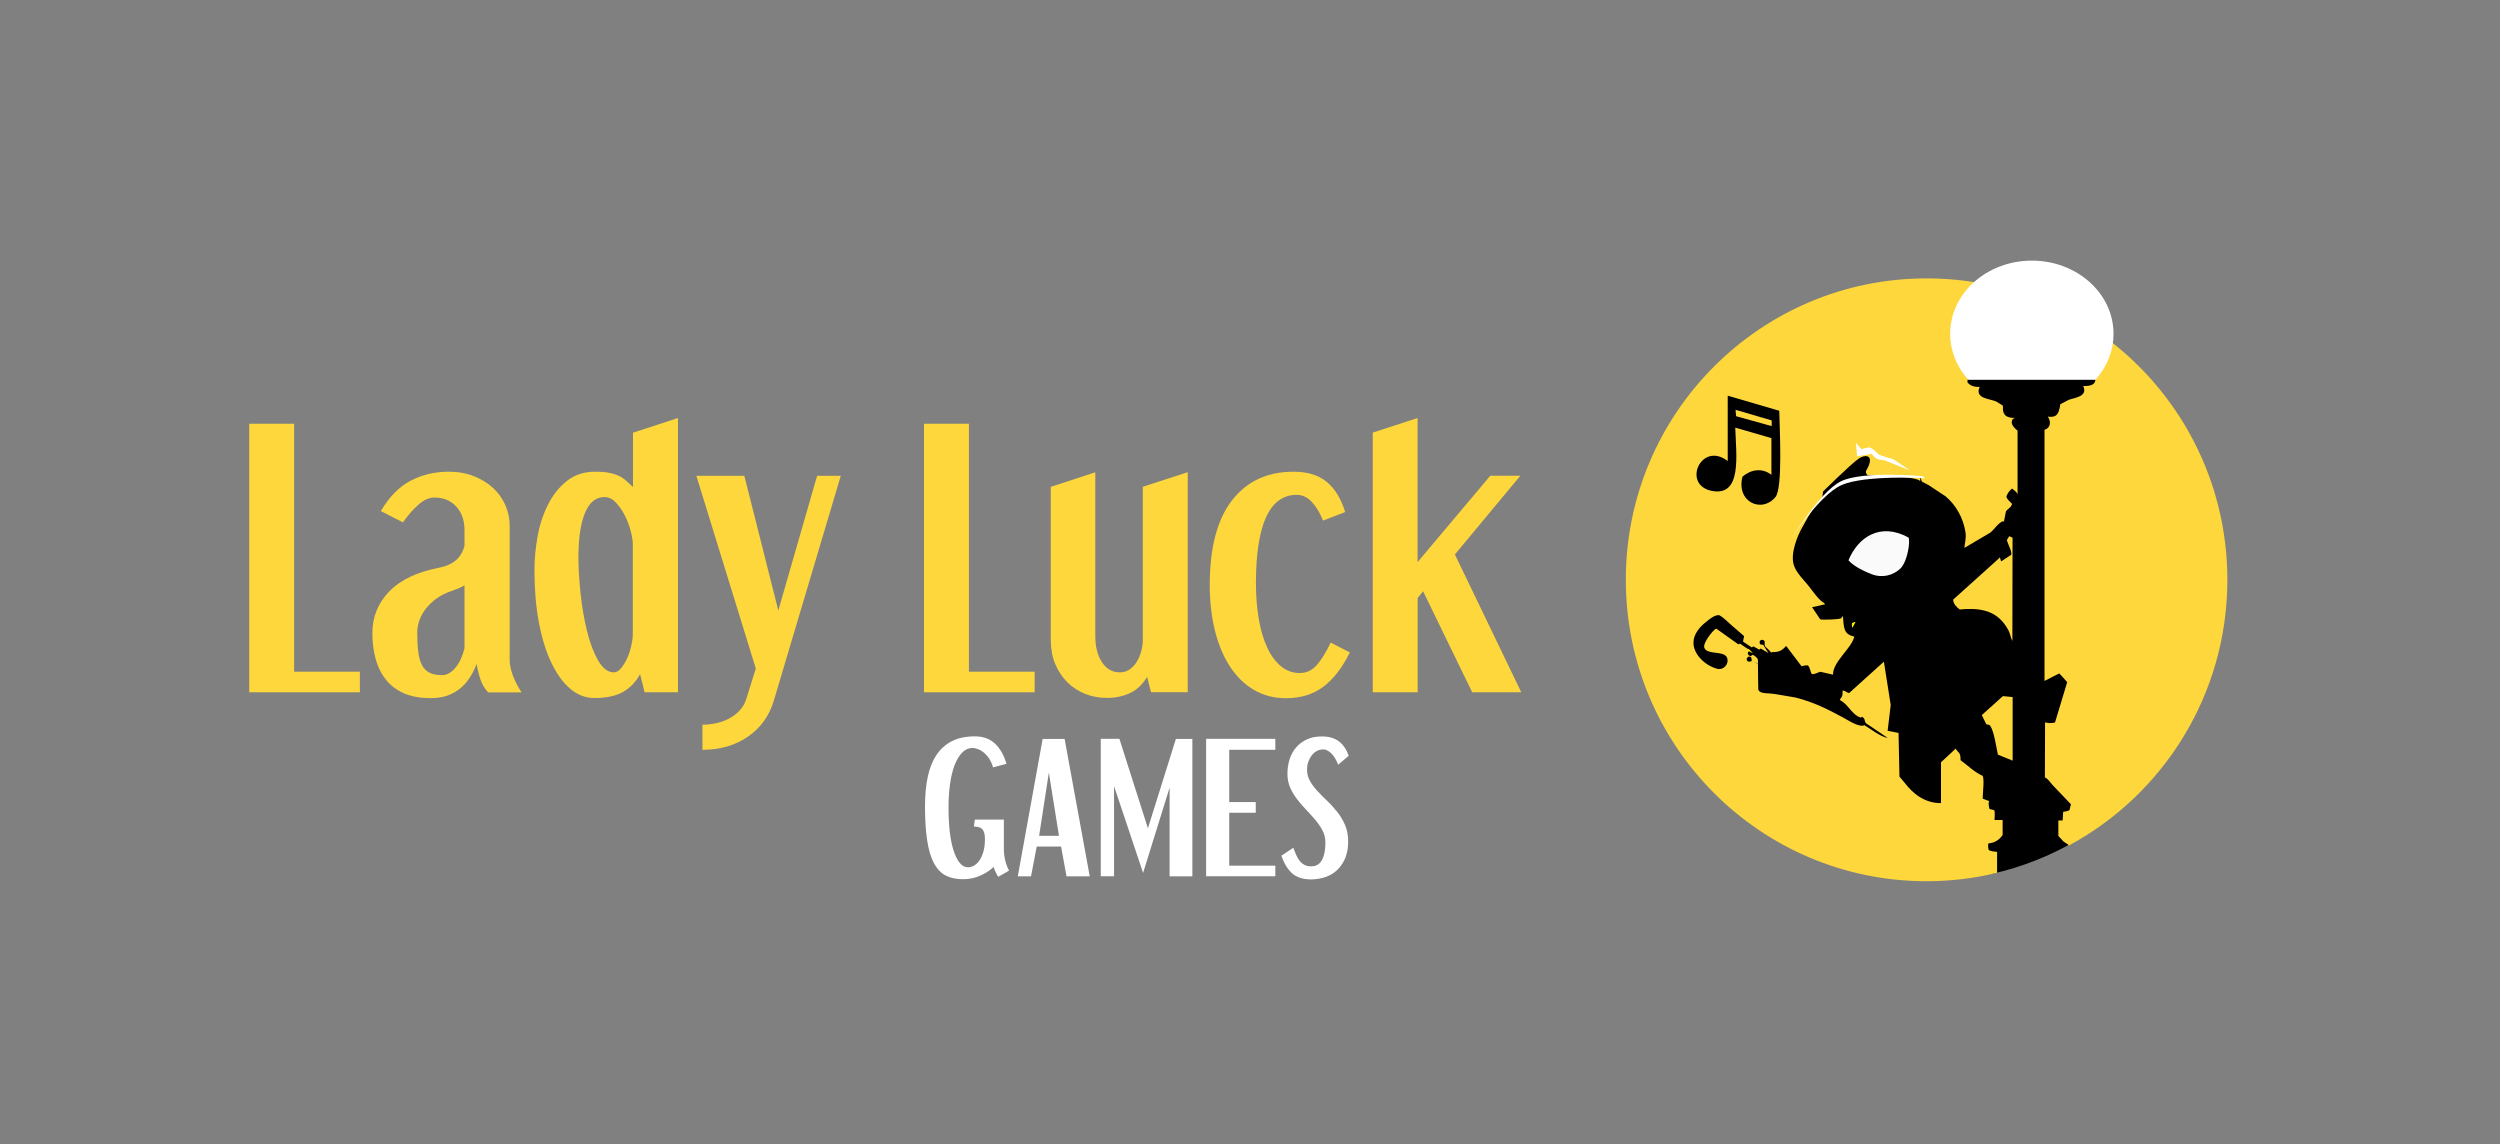 <svg width="201" height="92" viewBox="0 0 201 92" fill="none" xmlns="http://www.w3.org/2000/svg">
<rect x="0" y="0" width="201" height="92" fill="#808080" stroke="none"/>
<g clip-path="url(#clip0_1754_29607)">
<path d="M155.203 23.602C161.079 23.602 165.854 25.213 170.032 28.738C175.301 33.184 178.412 39.15 178.412 46.616C178.412 55.609 174.08 63.446 166.86 67.63C164.808 68.819 162.564 69.712 160.188 70.251C158.481 70.638 156.33 66.918 154.507 66.918C146.641 66.918 142.407 63.133 138.017 57.251C134.992 53.199 133.267 51.78 133.267 46.319C133.267 35.795 138.638 28.487 147.942 25.138C150.472 24.227 152.362 23.602 155.202 23.602H155.203Z" fill="black"/>
<path d="M23.648 34.068V54.004H28.934V55.66H20.039V34.068H23.648Z" fill="#FDD73C"/>
<path d="M30.619 41.092C31.299 39.934 32.105 39.121 33.035 38.638C33.965 38.163 34.975 37.925 36.08 37.925C36.827 37.925 37.501 38.047 38.101 38.285C38.701 38.523 39.214 38.837 39.639 39.228C40.063 39.619 40.393 40.079 40.627 40.608C40.861 41.138 40.978 41.69 40.978 42.265V53.038C40.978 53.789 41.293 54.663 41.93 55.668H39.251C38.972 55.377 38.767 55.032 38.628 54.625C38.489 54.219 38.386 53.797 38.321 53.375C38.174 53.766 37.998 54.127 37.786 54.456C37.574 54.786 37.325 55.078 37.032 55.323C36.739 55.568 36.395 55.768 36.007 55.913C35.619 56.059 35.151 56.128 34.616 56.128C33.752 56.128 33.027 55.99 32.434 55.722C31.841 55.453 31.365 55.078 30.999 54.61C30.633 54.142 30.362 53.59 30.194 52.953C30.026 52.317 29.938 51.627 29.938 50.899C29.938 49.603 30.392 48.491 31.292 47.556C32.193 46.62 33.54 45.984 35.326 45.639C35.846 45.539 36.278 45.347 36.615 45.079C36.959 44.81 37.2 44.404 37.347 43.883V42.656C37.347 41.835 37.12 41.191 36.673 40.716C36.227 40.24 35.648 40.003 34.931 40.003C34.506 40.003 34.089 40.187 33.664 40.555C33.24 40.923 32.822 41.398 32.398 41.996L30.619 41.092ZM33.547 50.837C33.547 51.481 33.576 52.026 33.635 52.455C33.694 52.892 33.796 53.245 33.95 53.513C34.104 53.789 34.309 53.981 34.572 54.104C34.828 54.226 35.158 54.28 35.546 54.28C35.934 54.28 36.3 54.073 36.629 53.667C36.959 53.26 37.2 52.739 37.347 52.11V47.057C37.186 47.157 37.017 47.241 36.849 47.31C36.681 47.379 36.498 47.448 36.3 47.517C35.846 47.67 35.443 47.87 35.107 48.115C34.763 48.361 34.477 48.637 34.243 48.936C34.008 49.235 33.833 49.549 33.715 49.879C33.606 50.216 33.547 50.531 33.547 50.837Z" fill="#FDD73C"/>
<path d="M54.508 33.608V55.66H51.828L51.462 54.203C51.14 54.801 50.694 55.269 50.137 55.607C49.573 55.944 48.79 56.12 47.787 56.12C47.069 56.12 46.425 55.867 45.839 55.369C45.254 54.87 44.749 54.165 44.317 53.26C43.885 52.355 43.555 51.274 43.321 50.009C43.087 48.744 42.969 47.348 42.969 45.838C42.969 44.956 43.057 44.044 43.226 43.108C43.394 42.173 43.68 41.322 44.068 40.555C44.456 39.788 44.961 39.159 45.576 38.669C46.191 38.178 46.952 37.925 47.846 37.925C48.299 37.925 48.68 37.956 48.988 38.017C49.295 38.078 49.559 38.163 49.778 38.27C49.998 38.377 50.196 38.515 50.364 38.669C50.532 38.822 50.708 38.983 50.891 39.152V34.789L54.508 33.608ZM48.607 39.964C47.911 39.964 47.384 40.386 47.033 41.237C46.681 42.088 46.506 43.277 46.506 44.81C46.506 45.661 46.564 46.62 46.674 47.686C46.784 48.752 46.96 49.756 47.187 50.699C47.413 51.642 47.714 52.44 48.08 53.084C48.446 53.728 48.87 54.058 49.361 54.058C49.559 54.058 49.749 53.95 49.932 53.728C50.115 53.506 50.283 53.237 50.423 52.923C50.562 52.608 50.672 52.279 50.752 51.926C50.833 51.581 50.877 51.274 50.877 51.021V43.745C50.877 43.476 50.818 43.116 50.708 42.687C50.591 42.249 50.437 41.835 50.232 41.437C50.027 41.038 49.793 40.693 49.515 40.401C49.236 40.11 48.936 39.964 48.607 39.964Z" fill="#FDD73C"/>
<path d="M59.845 38.255L62.576 49.081L65.695 38.255H67.598L62.21 56.35C61.836 57.577 61.141 58.536 60.123 59.233C59.105 59.931 57.89 60.284 56.477 60.284V58.267C56.88 58.267 57.275 58.221 57.656 58.129C58.036 58.037 58.381 57.907 58.688 57.73C58.996 57.562 59.267 57.347 59.493 57.094C59.72 56.841 59.882 56.557 59.984 56.251L60.767 53.751L55.987 38.255H59.845Z" fill="#FDD73C"/>
<path d="M77.9 34.068V54.004H83.186V55.66H74.29V34.068H77.9Z" fill="#FDD73C"/>
<path d="M88.062 37.971V51.121C88.062 51.987 88.237 52.693 88.596 53.237C88.955 53.782 89.431 54.058 90.031 54.058C90.339 54.058 90.609 53.973 90.837 53.812C91.063 53.651 91.254 53.444 91.407 53.184C91.561 52.931 91.678 52.647 91.759 52.34C91.84 52.033 91.883 51.734 91.883 51.443V39.136L95.493 37.963V55.653H92.542L92.228 54.426C91.854 55.039 91.393 55.476 90.837 55.729C90.287 55.982 89.68 56.113 89.035 56.113C88.391 56.113 87.784 56.005 87.234 55.783C86.685 55.561 86.202 55.246 85.799 54.84C85.397 54.433 85.075 53.943 84.833 53.375C84.599 52.808 84.482 52.164 84.482 51.451V39.144L88.062 37.971Z" fill="#FDD73C"/>
<path d="M104.007 37.925C105.128 37.925 106.021 38.201 106.68 38.753C107.339 39.305 107.829 40.11 108.151 41.168L106.372 41.858C106.131 41.245 105.83 40.746 105.479 40.363C105.128 39.98 104.718 39.788 104.249 39.788C103.158 39.788 102.346 40.386 101.796 41.575C101.255 42.763 100.976 44.534 100.976 46.881C100.976 47.939 101.057 48.905 101.211 49.794C101.364 50.676 101.591 51.443 101.892 52.079C102.192 52.716 102.565 53.214 102.997 53.575C103.436 53.935 103.942 54.111 104.505 54.111C105.04 54.111 105.494 53.897 105.867 53.475C106.24 53.053 106.614 52.447 106.987 51.665L108.525 52.455C107.924 53.682 107.214 54.602 106.394 55.215C105.574 55.829 104.571 56.136 103.385 56.136C102.426 56.136 101.569 55.913 100.815 55.468C100.061 55.024 99.417 54.403 98.89 53.59C98.363 52.785 97.96 51.819 97.682 50.707C97.404 49.595 97.264 48.361 97.264 47.019C97.264 44.044 97.858 41.782 99.044 40.24C100.244 38.692 101.892 37.925 104.007 37.925Z" fill="#FDD73C"/>
<path d="M113.972 33.608V45.194L119.821 38.247H122.237L116.973 44.58L122.311 55.66H118.365L114.418 47.54L113.979 48.077V55.66H110.37V34.781L113.972 33.608Z" fill="#FDD73C"/>
<path d="M79.84 61.695C79.774 61.449 79.679 61.235 79.562 61.043C79.445 60.851 79.305 60.69 79.152 60.552C78.998 60.414 78.837 60.315 78.669 60.246C78.5 60.176 78.332 60.138 78.178 60.138C77.871 60.138 77.6 60.261 77.358 60.506C77.117 60.752 76.919 61.089 76.75 61.511C76.589 61.94 76.465 62.446 76.384 63.029C76.304 63.612 76.26 64.24 76.26 64.923C76.26 65.644 76.296 66.303 76.362 66.894C76.436 67.484 76.538 67.99 76.677 68.412C76.816 68.833 76.977 69.155 77.168 69.385C77.358 69.615 77.578 69.731 77.827 69.731C78.01 69.731 78.185 69.677 78.354 69.57C78.522 69.462 78.669 69.309 78.793 69.109C78.918 68.91 79.013 68.672 79.086 68.389C79.159 68.113 79.188 67.798 79.188 67.445C79.188 67.246 79.166 67.085 79.13 66.955C79.093 66.832 79.035 66.725 78.961 66.656C78.888 66.579 78.793 66.533 78.691 66.502C78.581 66.479 78.456 66.456 78.302 66.449L78.376 65.897H80.711V68.274C80.711 68.58 80.748 68.872 80.814 69.155C80.88 69.439 80.982 69.723 81.129 69.999L80.257 70.497C80.089 70.229 79.965 69.96 79.884 69.7C79.613 69.968 79.254 70.206 78.822 70.398C78.39 70.597 77.922 70.689 77.417 70.689C76.875 70.689 76.414 70.589 76.033 70.39C75.652 70.191 75.337 69.861 75.088 69.401C74.84 68.941 74.664 68.335 74.547 67.584C74.43 66.832 74.371 65.912 74.371 64.816C74.371 63.934 74.444 63.152 74.591 62.462C74.737 61.771 74.971 61.181 75.293 60.698C75.616 60.215 76.033 59.847 76.538 59.586C77.043 59.333 77.658 59.203 78.383 59.203C79.042 59.203 79.576 59.394 79.994 59.785C80.411 60.176 80.719 60.713 80.916 61.411L79.84 61.695Z" fill="white"/>
<path d="M85.595 59.41L87.615 70.459H85.748L85.309 68.059H83.354L82.893 70.459H81.831L83.83 59.41H85.595ZM83.545 67.2H85.141L84.328 62.117L83.545 67.2Z" fill="white"/>
<path d="M90.002 59.41L92.293 66.594L94.541 59.41H95.866V70.459H94.036V63.328L91.905 70.183L89.57 63.205V70.451H88.501V59.402H90.002V59.41Z" fill="white"/>
<path d="M102.536 59.41V60.284H98.831V64.486H100.962V65.345H98.831V69.6H102.536V70.451H96.972V59.402H102.536V59.41Z" fill="white"/>
<path d="M107.588 61.48C107.419 61.051 107.229 60.744 107.009 60.545C106.79 60.345 106.585 60.253 106.394 60.253C106.204 60.253 106.014 60.299 105.853 60.391C105.692 60.483 105.552 60.606 105.443 60.759C105.333 60.913 105.245 61.081 105.179 61.273C105.113 61.465 105.084 61.664 105.084 61.863C105.084 62.201 105.164 62.515 105.326 62.799C105.487 63.083 105.692 63.359 105.94 63.619C106.189 63.888 106.453 64.156 106.739 64.424C107.024 64.693 107.288 64.992 107.537 65.306C107.785 65.621 107.99 65.973 108.152 66.357C108.313 66.74 108.393 67.177 108.393 67.66C108.393 68.143 108.313 68.603 108.159 68.987C107.998 69.362 107.785 69.684 107.522 69.938C107.258 70.198 106.936 70.382 106.577 70.513C106.211 70.635 105.823 70.704 105.421 70.704C104.762 70.704 104.257 70.543 103.891 70.221C103.532 69.899 103.239 69.424 103.027 68.795L103.986 68.159C104.052 68.35 104.125 68.534 104.205 68.718C104.286 68.902 104.381 69.063 104.484 69.201C104.593 69.339 104.718 69.454 104.872 69.531C105.018 69.615 105.201 69.654 105.421 69.654C105.823 69.654 106.109 69.478 106.292 69.132C106.475 68.787 106.563 68.32 106.563 67.745C106.563 67.4 106.49 67.078 106.336 66.786C106.189 66.495 105.999 66.211 105.772 65.943C105.545 65.674 105.296 65.406 105.04 65.13C104.776 64.862 104.535 64.578 104.308 64.286C104.081 63.995 103.891 63.681 103.737 63.343C103.59 63.006 103.51 62.623 103.51 62.209C103.51 61.794 103.568 61.426 103.678 61.066C103.788 60.706 103.964 60.384 104.191 60.115C104.418 59.839 104.703 59.624 105.055 59.456C105.399 59.287 105.809 59.21 106.285 59.21C106.819 59.21 107.258 59.333 107.61 59.578C107.961 59.824 108.239 60.215 108.437 60.767L107.588 61.48Z" fill="white"/>
<path fill-rule="evenodd" clip-rule="evenodd" d="M168.296 30.173C168.399 30.25 168.428 30.418 168.472 30.549C168.428 30.986 167.952 31.047 167.491 31.032C167.864 31.867 166.912 31.952 166.349 32.136L165.653 32.496C165.536 33.163 165.448 33.616 164.643 33.493C164.921 33.884 164.877 34.413 164.379 34.551V54.748L165.565 54.142L165.873 54.472L166.202 54.847L165.221 58.091C164.958 58.152 164.679 58.152 164.423 58.076C164.423 59.548 164.409 61.028 164.409 62.5C164.709 62.653 164.84 62.922 165.06 63.152L166.502 64.662L166.385 65.145C166.224 65.214 166.056 65.253 165.88 65.268L165.836 65.966H165.492V67.208C165.624 67.361 165.77 67.507 165.909 67.66L166.283 67.906L166.305 67.998C173.904 63.911 179.08 55.875 179.08 46.62C179.08 33.232 168.252 22.382 154.898 22.382C141.544 22.382 130.716 33.225 130.716 46.612C130.716 60 141.544 70.85 154.891 70.85C156.802 70.85 158.705 70.628 160.565 70.175V68.488C160.389 68.473 159.972 68.442 159.884 68.32C159.84 68.151 159.833 67.975 159.869 67.806C160.331 67.783 160.762 67.53 161.011 67.124V65.927H160.36C160.36 65.743 160.418 65.245 160.331 65.138L159.957 65.046C159.913 64.846 159.84 64.609 159.928 64.409L159.408 64.21C159.408 63.773 159.554 62.653 159.408 62.377C158.815 62.132 158.149 61.503 157.629 61.12C157.629 60.453 157.483 60.591 157.226 60.184L157.109 60.307L156.055 61.288V64.57C154.708 64.585 153.756 63.75 153.148 62.952L152.716 62.438C152.687 61.273 152.672 60.092 152.643 58.927L151.765 58.758L152.014 56.68C151.838 55.515 151.64 54.364 151.464 53.199L148.66 55.729C148.441 55.668 148.36 55.515 148.141 55.53C148.17 55.952 148.097 56.013 147.921 56.243L147.979 56.32C148.616 56.634 148.887 57.485 149.627 57.7L149.7 57.623C150.015 57.807 149.861 57.968 150.029 58.152L151.779 59.333C151.157 59.226 150.41 58.605 149.898 58.306C149.466 58.52 148.507 57.853 148.148 57.669C146.962 57.033 145.849 56.458 144.363 56.082L142.584 55.783C142.196 55.722 141.705 55.783 141.456 55.584L141.368 55.461C141.354 54.763 141.339 54.065 141.339 53.368L140.834 53.153C140.644 53.214 140.446 53.245 140.431 52.969C140.446 52.915 140.475 52.877 140.519 52.846L140.592 52.785C140.878 52.785 140.827 52.984 140.827 53.161L141.346 53.345C141.346 53.237 141.332 53.13 141.332 53C141.229 52.846 141.083 52.724 140.914 52.639C140.863 52.693 140.805 52.731 140.739 52.747C140.636 52.731 140.548 52.654 140.519 52.547C140.534 52.44 140.6 52.34 140.695 52.302V52.294L139.897 51.75C139.78 51.78 139.78 51.842 139.706 51.765L137.986 50.538C137.752 50.615 136.814 51.78 137.049 52.126C137.312 52.654 138.594 52.309 138.842 52.854C139.062 53.352 138.594 53.897 138.074 53.774C137.481 53.613 136.946 53.26 136.558 52.762C135.665 51.581 136.412 50.569 137.254 49.932C137.503 49.748 137.803 49.465 138.206 49.449C138.637 49.679 138.96 50.071 139.333 50.37L140.226 51.144C140.197 51.282 140.168 51.443 140.138 51.581L140.834 52.049L140.98 51.972L141.442 52.233L141.559 52.141L142.181 52.501C142.049 52.286 141.903 52.064 141.764 51.849C141.617 51.788 141.559 51.895 141.478 51.727V51.558C141.544 51.451 141.676 51.412 141.793 51.466L141.881 51.573C141.866 51.949 141.866 51.964 142.144 52.179L142.408 52.471L142.481 52.44L142.408 52.425C143.001 52.455 143.272 52.317 143.594 51.941L143.623 51.957L144.853 53.575C145.014 53.513 145.183 53.483 145.358 53.498C145.52 53.651 145.549 53.996 145.666 54.196C145.93 54.226 146.142 54.058 146.361 54.012L147.372 54.242C147.372 53.184 148.829 52.179 149.092 51.182C148.17 50.998 148.258 50.377 148.17 49.565L148.141 49.549C148.097 49.595 148.06 49.649 148.038 49.703C147.862 49.825 146.42 49.84 146.347 49.794L145.688 48.813H145.717L146.742 48.583L146.654 48.476C146.237 48.276 145.688 47.448 145.38 47.065C145.007 46.612 144.502 46.129 144.268 45.554C143.85 44.573 144.582 42.94 144.919 42.372C145.205 41.828 145.512 41.299 145.856 40.785L146.508 40.056L146.581 39.435L149.502 36.529L149.429 35.954L149.458 35.97L149.634 36.315C149.854 36.253 150.081 35.954 150.344 36.023C150.703 36.1 150.923 36.46 151.237 36.598C151.582 36.752 151.918 36.798 152.292 36.959L153.566 37.764L153.492 37.84L153.463 37.825L154.43 38.446L154.517 38.722L155.052 38.998L156.421 39.903C157.278 40.624 157.849 41.651 158.024 42.794C158.098 43.246 157.966 43.676 157.936 44.051L160.016 42.825C160.389 42.526 160.594 42.096 161.055 41.889C161.085 41.966 161.07 41.92 161.114 41.95C161.172 41.674 161.216 41.406 161.275 41.13C161.392 40.9 161.707 40.831 161.766 40.509C161.663 40.386 161.29 40.087 161.319 39.903C161.407 39.658 161.561 39.443 161.766 39.282C161.897 39.374 162.139 39.543 162.197 39.719H162.212V34.62C162.051 34.497 161.634 34.137 161.766 33.815C161.795 33.708 161.883 33.631 161.985 33.616V33.6C161.465 33.6 161.143 33.478 161.048 33.041C161.019 32.872 161.063 32.749 161.019 32.603L160.484 32.274C159.921 32.044 158.749 32.044 159.166 31.108C158.676 31.124 158.412 31.001 158.185 30.748C158.171 30.556 158.237 30.372 158.361 30.234" fill="#FDD73C"/>
<path fill-rule="evenodd" clip-rule="evenodd" d="M138.908 31.814L143.052 33.025C143.081 34.528 143.345 39.244 142.745 39.965C141.646 41.291 139.575 40.363 140.094 38.324C140.768 37.748 141.661 37.587 142.422 38.178V35.226L139.516 34.382C139.574 36.537 140.109 39.995 137.583 39.458C135.211 38.945 136.792 35.441 138.908 37.066V31.814ZM139.538 32.949C139.553 33.125 139.567 33.301 139.582 33.462L142.444 34.26V33.8L139.538 32.949Z" fill="black"/>
<path d="M163.364 21.294C159.923 21.294 157.133 23.778 157.133 26.837C157.133 28.095 157.609 29.26 158.4 30.196H168.32C169.118 29.26 169.587 28.102 169.587 26.837C169.587 23.778 166.797 21.294 163.364 21.294Z" fill="white" stroke="white" stroke-width="0.679" stroke-miterlimit="3.24"/>
<path fill-rule="evenodd" clip-rule="evenodd" d="M146.479 39.382L146.449 39.642C146.449 39.642 148.807 37.296 149.444 36.874C150.081 36.453 150.762 36.644 150.022 37.871C149.993 38.009 150.066 38.155 150.183 38.216C150.183 38.216 153.954 38.247 154.378 38.669C154.378 38.477 154.408 38.293 154.452 38.109L152.241 36.667C152.241 36.667 151.604 36.698 151.216 36.437C150.828 36.177 150.593 35.893 150.205 35.97C149.905 36.069 149.62 36.215 149.371 36.422L146.479 39.382Z" fill="#FDD73C"/>
<path fill-rule="evenodd" clip-rule="evenodd" d="M143.843 43.622C143.843 43.622 146.186 39.819 148.082 38.991C149.978 38.17 154.759 38.446 154.759 38.446L154.598 38.293C154.598 38.293 149.781 37.825 148.009 38.699C146.244 39.566 143.843 43.622 143.843 43.622Z" fill="white"/>
<path fill-rule="evenodd" clip-rule="evenodd" d="M149.209 35.602L149.312 36.69L150.483 36.491C150.593 36.644 150.725 36.782 150.886 36.882C151.062 36.989 151.42 36.959 151.625 37.051C151.83 37.143 153.566 37.825 153.566 37.825L152.218 36.92C152.218 36.92 151.135 36.644 150.988 36.483C150.842 36.322 150.469 35.985 150.278 35.97C150.066 35.993 149.861 36.039 149.671 36.123L149.209 35.602Z" fill="white"/>
<path fill-rule="evenodd" clip-rule="evenodd" d="M153.441 43.216C153.602 43.461 153.383 45.109 152.804 45.7C152.189 46.29 151.311 46.474 150.52 46.183C149.451 45.761 148.946 45.408 148.617 45.048C149.385 43.185 151.172 41.973 153.441 43.216Z" fill="white" fill-opacity="0.98"/>
<path fill-rule="evenodd" clip-rule="evenodd" d="M159.335 57.493C159.452 57.738 159.569 57.976 159.694 58.221C159.825 58.298 159.913 58.221 160.009 58.344C160.338 58.842 160.484 60.008 160.631 60.675L161.817 61.158V56.044L161.034 55.967L159.335 57.493Z" fill="#FDD73C"/>
<path fill-rule="evenodd" clip-rule="evenodd" d="M160.909 45.125C160.894 45.125 160.887 45.117 160.879 45.109C160.85 45.017 160.821 44.91 160.792 44.81L160.704 44.903L157.028 48.215C157.072 48.606 157.329 48.821 157.563 49.005C159.584 48.805 160.696 49.281 161.451 50.623C161.612 50.899 161.641 51.228 161.795 51.543C161.795 48.775 161.809 45.999 161.809 43.231L161.546 43.108L161.355 43.407C161.414 43.752 161.787 44.327 161.699 44.603L160.909 45.125Z" fill="#FDD73C"/>
<path fill-rule="evenodd" clip-rule="evenodd" d="M148.909 50.093C148.88 50.209 148.88 50.339 148.924 50.454L148.953 50.438L149.187 50.017H149.085L148.909 50.093Z" fill="#FFED00"/>
<path fill-rule="evenodd" clip-rule="evenodd" d="M140.512 52.317L140.914 52.517V52.501C140.805 52.355 140.673 52.233 140.512 52.141V52.317Z" fill="#FFED00"/>
</g>
<defs>
<clipPath id="clip0_1754_29607">
<rect width="169.349" height="64.554" fill="white" transform="translate(14.907 13.814)"/>
</clipPath>
</defs>
</svg>
